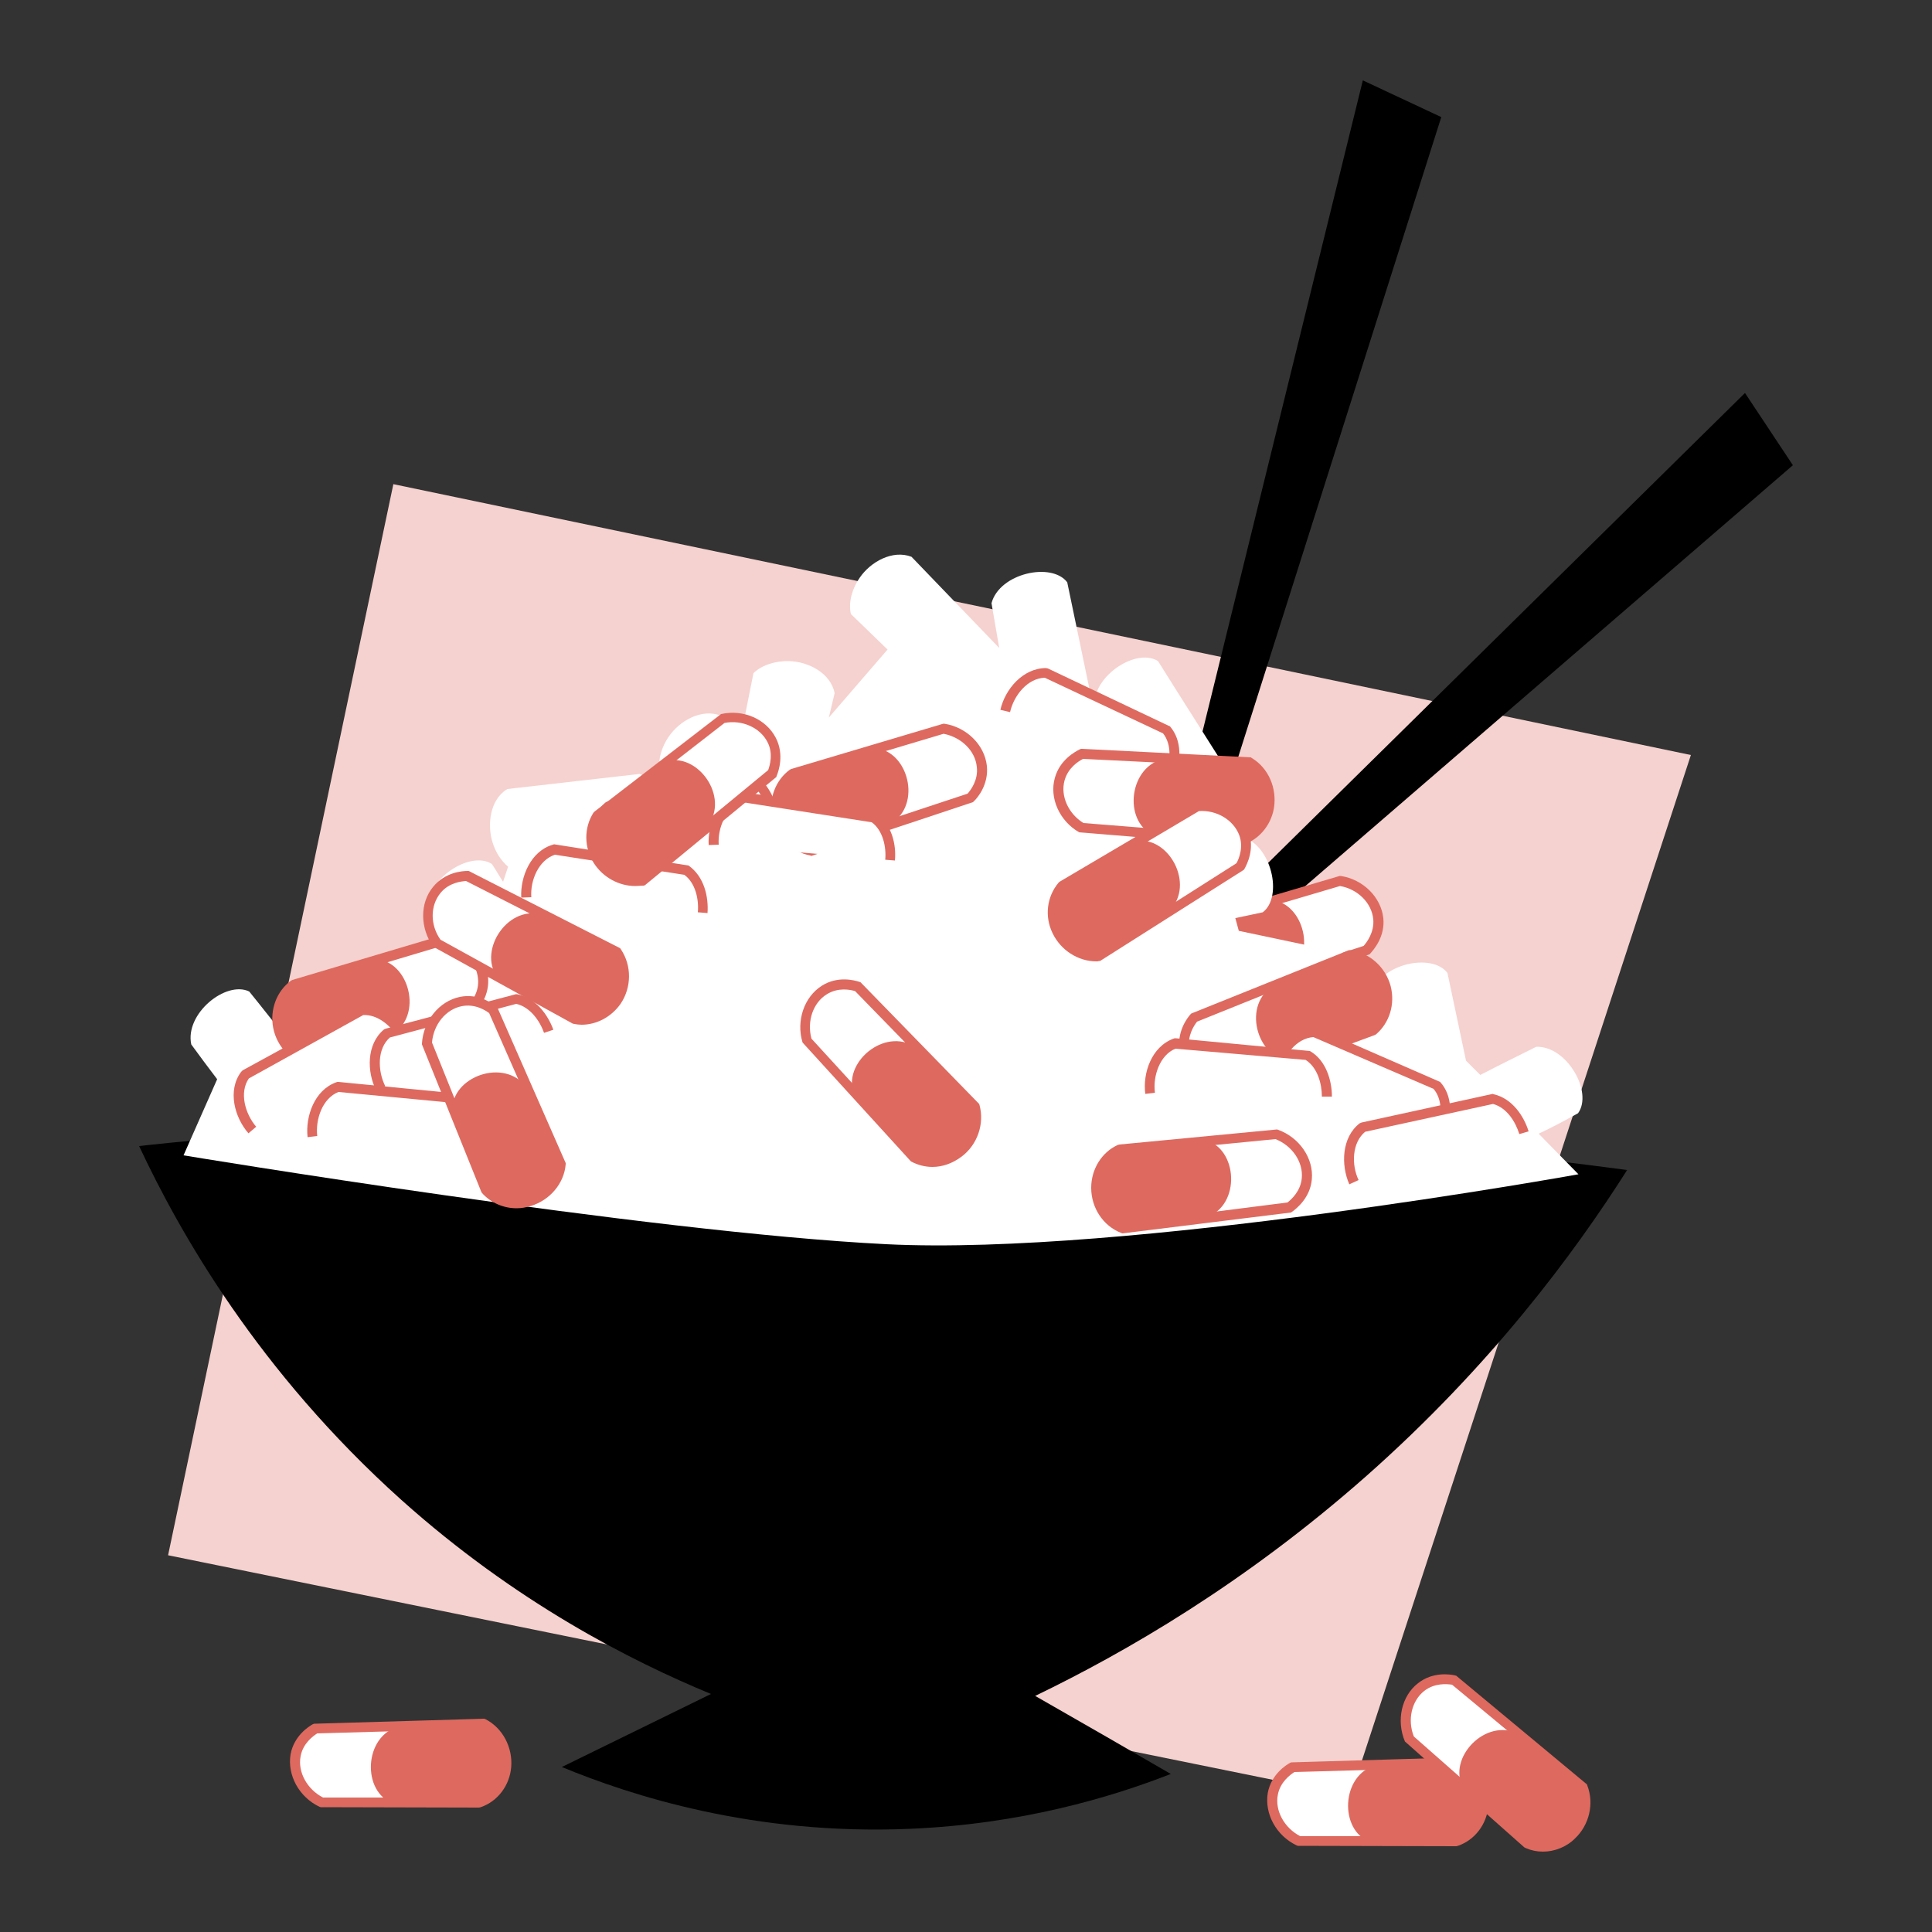 <?xml version="1.0" encoding="utf-8"?>
<!-- Generator: Adobe Illustrator 24.2.1, SVG Export Plug-In . SVG Version: 6.00 Build 0)  -->
<svg version="1.2" baseProfile="tiny" id="Layer_1" xmlns="http://www.w3.org/2000/svg" xmlns:xlink="http://www.w3.org/1999/xlink"
	 x="0px" y="0px" viewBox="0 0 500 500" overflow="visible" xml:space="preserve">
<rect x="0" y="0" width="500" height="500" fill="#333333" stroke="none"/>
<g>
	<polygon fill="#F5D2CF" points="349.5,464.7 43.5,402.5 101.8,125.3 437.6,195.4 	"/>
	<polygon points="352.7,20.8 373,30.3 272,348.6 	"/>
	<polygon points="451.6,101.7 464,120.4 211.2,338.6 	"/>
	<g>
		<g>
			<path fill="#FFFFFF" d="M353.6,246c0.5-0.5,3.5-3.6,3-8.1c-0.5-4.7-4.5-8.9-9.9-9.8c-13,3.8-26.1,7.6-39.1,11.5
				c-3.4,2.4-5,6.7-4.2,10.9c0.9,4.5,4.5,8.2,8.9,9C326.1,255,339.8,250.5,353.6,246z"/>
			<path fill="#DE695F" d="M312.4,260.8l-0.3-0.1c-4.9-0.9-8.9-5-9.9-10c-0.9-4.7,0.9-9.5,4.7-12.2l0.4-0.2l39.4-11.6l0.3,0
				c5.8,0.9,10.4,5.5,11,10.9c0.5,4.8-2.5,8.2-3.4,9.2l-0.2,0.2l-0.3,0.1L312.4,260.8z M308.2,240.7c-2.8,2.1-4.2,5.8-3.5,9.5
				c0.8,3.9,3.8,7.1,7.6,7.9l40.6-13.3c0.8-0.9,2.8-3.5,2.5-6.9c-0.4-4.2-4-7.8-8.6-8.6L308.2,240.7z"/>
		</g>
		<path fill="#DE695F" d="M312.3,259.4c6.6-2.2,13.2-4.3,19.8-6.5l0,0c9-4.3,5.8-18.6-2.5-19.9l0,0c-7.4,2.2-14.7,4.3-22.1,6.5
			c-3.4,2.4-5,6.7-4.2,10.9C304.3,255,307.9,258.6,312.3,259.4z"/>
	</g>
	<path d="M36,296.6c0,0,178.7-21.3,385.1,6.2l-206.8,69.9L36,296.6z"/>
	<path d="M36,296.6c45.1,13.8,106.9,27.7,181.2,30.1c84.7,2.7,154.9-10.6,203.9-23.9c-13.9,21.9-35.5,50.9-67.5,79.2
		c-31.6,27.9-62.5,45.7-85.7,56.9c11.7,6.7,23.4,13.4,35.1,20.2c-15.6,6.1-38.8,13-67.6,14.2c-40.3,1.7-72.1-8.6-90-16
		c12.9-6.3,25.7-12.6,38.6-18.9c-20.8-8.6-50.5-23.7-80.1-50.2C66.8,354.9,46.5,319,36,296.6z"/>
	<g>
		<path fill="#FFFFFF" d="M408.4,288.1c3.9-5.4-2.8-17.4-10.8-17.2c-4.8,2.4-9.7,4.8-14.5,7.3l-3.7-3.7c-1.6-7.6-3.2-15.1-4.8-22.7
			c-4-5.3-17.5-2.4-19.6,5.4c0.4,2.6,0.9,5.2,1.3,7.7l-6-2c2.6-4.9,2.4-12.8-2.2-16.2c-9.2-1.9-18.3-3.9-27.5-5.8l-0.9-3.3
			c2.4-0.5,4.7-1,7.1-1.5c5.3-4,2.3-17.5-5.5-19.6c-2.3,0.4-4.6,0.8-7,1.2l-1.5-5.5c0.7-0.4,1.4-0.9,2-1.5c2.5-2.1,4.4-5.4,4.5-8.6
			c-6.5-10.3-13.1-20.6-19.6-31c-5-3.2-14.7,2.4-16.3,9.4l-1.1-0.5c-2-9.8-4.1-19.5-6.1-29.3c-4-5.3-17.5-2.4-19.6,5.4
			c0.7,3.9,1.3,7.7,2,11.6c-7.6-7.9-15.1-15.7-22.7-23.6c-4.9-1.9-10.6,1.3-13.4,5.4c-1.9,2.7-3,6.3-2.3,9.4
			c3.2,3.1,6.3,6.1,9.5,9.2l-15.2,17.6c0.5-2.1,1-4.2,1.5-6.3c-1-5.2-6.8-8.2-11.8-8.3c-3.3-0.1-6.9,0.9-9.2,3.1
			c-1.1,5.5-2.2,11-3.3,16.5c-1.7-1.8-3.5-3.6-5.2-5.5c-4.9-1.9-10.6,1.3-13.4,5.4c-1.9,2.7-3,6.3-2.3,9.4c0.8,0.8,1.6,1.5,2.4,2.3
			l-3.4,1.2c-1.1-1.5-2.6-2.6-4.3-3.2c-11.4,1.3-22.8,2.6-34.2,3.9c-4.5,2.7-5.3,9.2-3.8,13.9c0.7,2.3,2.1,4.6,4,6.2l-1.3,3.9
			c-1-1.5-1.9-3.1-2.9-4.6c-5.6-3.6-17.2,3.9-16.5,11.9c3.6,6.2,7.2,12.4,10.8,18.6l-1.7,5c-1.1-2.6-3.1-5-5.5-6.1
			c-12.1,1.8-24.2,3.5-36.2,5.3c-2.6,1.7-3.5,5.7-3,9.7l-1.5,0.1c-3.1-3.8-6.1-7.7-9.2-11.5c-6-2.9-16.7,5.7-15,13.7
			c2.2,3,4.4,6,6.7,9l-8.7,19.7c0,0,119.8,19.9,181.9,23c62.1,3.1,179.1-18.1,179.1-18.1l-10.3-10.5
			C401.6,291.8,405,290,408.4,288.1z"/>
	</g>
	<g>
		<g>
			<path fill="#FFFFFF" d="M251.1,206.5c0.5-0.5,3.5-3.7,3-8.2c-0.5-4.7-4.6-8.9-10-9.7c-13,3.9-26,7.8-39,11.6
				c-3.3,2.4-5,6.7-4.1,10.9c0.9,4.5,4.5,8.2,8.9,9C223.6,215.6,237.4,211.1,251.1,206.5z"/>
			<path fill="#DE695F" d="M210,221.5l-0.3-0.1c-4.9-0.9-8.9-4.9-9.9-10c-0.9-4.7,0.9-9.5,4.6-12.2l0.4-0.2l39.3-11.7l0.3,0
				c5.8,0.9,10.4,5.5,11,10.9c0.5,4.8-2.4,8.3-3.4,9.2l-0.2,0.2L210,221.5z M205.7,201.4c-2.8,2.1-4.2,5.8-3.4,9.5
				c0.8,3.9,3.8,7.1,7.6,7.9l40.5-13.4c0.8-0.9,2.8-3.5,2.4-6.9c-0.4-4.2-4-7.7-8.6-8.6L205.7,201.4z"/>
		</g>
		<path fill="#DE695F" d="M209.9,220.2c6.6-2.2,13.2-4.4,19.8-6.6l0,0c9-4.3,5.8-18.6-2.6-19.9l0,0c-7.4,2.2-14.7,4.4-22.1,6.6
			c-3.3,2.4-5,6.7-4.1,10.9C201.9,215.7,205.5,219.4,209.9,220.2z"/>
	</g>
	<g>
		<g>
			<path fill="#FFFFFF" d="M122,261.2c0.5-0.5,3.5-3.7,3-8.2c-0.5-4.7-4.6-8.9-10-9.7c-13,3.9-26,7.8-39,11.6
				c-3.3,2.4-5,6.7-4.1,10.9c0.9,4.5,4.5,8.2,8.9,9C94.5,270.3,108.2,265.7,122,261.2z"/>
			<path fill="#DE695F" d="M80.9,276.1l-0.3-0.1c-4.9-0.9-8.9-4.9-9.9-10c-0.9-4.7,0.9-9.5,4.6-12.2l0.4-0.2l39.3-11.7l0.3,0
				c5.8,0.9,10.4,5.5,11,10.9c0.5,4.8-2.4,8.3-3.4,9.2l-0.2,0.2L80.9,276.1z M76.6,256.1c-2.8,2.1-4.2,5.8-3.4,9.5
				c0.8,3.9,3.8,7.1,7.6,7.9l40.5-13.4c0.8-0.9,2.8-3.5,2.4-6.9c-0.4-4.2-4-7.7-8.6-8.6L76.6,256.1z"/>
		</g>
		<path fill="#DE695F" d="M80.8,274.8c6.6-2.2,13.2-4.4,19.8-6.6l0,0c9-4.3,5.8-18.6-2.6-19.9l0,0c-7.4,2.2-14.7,4.4-22.1,6.6
			c-3.3,2.4-5,6.7-4.1,10.9C72.8,270.4,76.4,274,80.8,274.8z"/>
	</g>
	<g>
		<g>
			<path fill="#FFFFFF" d="M309.1,263.3c-0.4,0.5-3.3,3.9-2.5,8.3c0.8,4.6,5.1,8.6,10.5,9.1c12.7-4.7,25.5-9.4,38.2-14.1
				c3.2-2.6,4.5-7,3.4-11.2c-1.2-4.5-5-7.9-9.5-8.4C335.9,252.5,322.5,257.9,309.1,263.3z"/>
			<path fill="#DE695F" d="M317.3,282.1l-0.3,0c-5.9-0.5-10.8-4.8-11.7-10.2c-0.8-4.8,1.9-8.4,2.8-9.4l0.2-0.2l40.8-16.4l0.3,0
				c5,0.6,9.2,4.4,10.5,9.3c1.2,4.7-0.3,9.5-3.8,12.5l-0.4,0.2L317.3,282.1z M309.8,264.4c-0.8,1-2.6,3.7-2,7.1
				c0.7,4.1,4.5,7.5,9.1,8l37.7-13.9c2.7-2.3,3.8-6.1,2.8-9.7c-1-3.9-4.3-6.8-8.1-7.4L309.8,264.4z"/>
		</g>
		<path fill="#DE695F" d="M349.3,247.1c-6.5,2.6-12.9,5.2-19.4,7.8l0,0c-8.7,4.9-4.6,18.9,3.8,19.7l0,0c7.2-2.6,14.4-5.3,21.6-7.9
			c3.2-2.6,4.5-7,3.4-11.2C357.6,251.1,353.8,247.7,349.3,247.1z"/>
	</g>
	<g>
		<g>
			<path fill="#FFFFFF" d="M373.2,292.5c1.4-4,1.3-8.8-1.4-11.8c-10.5-4.6-21.1-9.1-31.6-13.7c-5.3,0.1-9.2,5.3-10.2,10.2"/>
			<path fill="#DE695F" d="M374.4,292.9l-2.4-0.8c1.1-3.1,1.4-7.5-1-10.3l-31.1-13.4c-4.4,0.3-7.8,4.8-8.7,9.2l-2.5-0.5
				c1.1-5.3,5.4-11.1,11.4-11.2l0.3,0l32.3,14.1C376,283.6,375.7,289,374.4,292.9z"/>
		</g>
		<g>
			<path fill="#FFFFFF" d="M343.4,283.8c0-4.3-1.6-8.7-5.1-10.7c-11.4-1-22.9-1.9-34.3-2.9c-5,1.8-7.1,8-6.4,12.9"/>
			<path fill="#DE695F" d="M344.7,283.8l-2.6,0c0-3.3-1.1-7.5-4.2-9.5l-33.7-2.9c-4,1.6-5.9,7.1-5.3,11.4l-2.5,0.3
				c-0.7-5.4,1.6-12.2,7.3-14.3l0.3-0.1l0.3,0L339,272C343.2,274.4,344.7,279.7,344.7,283.8z"/>
		</g>
		<g>
			<path fill="#FFFFFF" d="M103.7,267.6c-2.3-3.6-6.2-6.3-10.2-6.1c-10,5.6-20.1,11.1-30.1,16.7c-3.1,4.3-1.4,10.6,1.8,14.3"/>
			<path fill="#DE695F" d="M64.3,293.3c-3.6-4.1-5.5-11.1-1.9-15.9l0.4-0.4l30.7-16.8c4.9-0.3,9.1,3.2,11.4,6.6l-2.1,1.4
				c-1.8-2.8-5.1-5.7-8.8-5.5l-29.6,16.4c-2.5,3.6-1,9.1,1.9,12.5L64.3,293.3z"/>
		</g>
		<g>
			<path fill="#FFFFFF" d="M142,266.9c-1.4-4-4.4-7.7-8.4-8.4c-11.1,3-22.2,5.9-33.3,8.9c-4.1,3.4-3.9,9.9-1.7,14.3"/>
			<path fill="#DE695F" d="M97.4,282.3c-2.5-4.9-2.6-12.1,2-15.9l0.5-0.2l33.6-8.9l0.3,0c4.8,0.9,8,5.3,9.4,9.2l-2.4,0.8
				c-1.1-3.1-3.6-6.7-7.2-7.5l-32.7,8.7c-3.3,2.9-3.2,8.6-1.2,12.6L97.4,282.3z"/>
		</g>
		<g>
			<path fill="#FFFFFF" d="M199.4,208.1c-1.4-4-4.4-7.7-8.4-8.4c-11.1,3-22.2,5.9-33.3,8.9c-4.1,3.4-3.9,9.9-1.7,14.3"/>
			<path fill="#DE695F" d="M154.8,223.5c-2.5-4.9-2.6-12.1,2-15.9l0.5-0.2l33.6-8.9l0.3,0c4.8,0.9,8,5.3,9.4,9.2l-2.4,0.8
				c-1.1-3.1-3.6-6.7-7.2-7.5l-32.7,8.7c-3.3,2.9-3.2,8.6-1.2,12.6L154.8,223.5z"/>
		</g>
		<g>
			<path fill="#FFFFFF" d="M181.8,236.2c0.3-4.2-1-8.8-4.3-11c-11.3-1.8-22.7-3.5-34-5.3c-5.1,1.4-7.6,7.5-7.3,12.4"/>
			<path fill="#DE695F" d="M183.1,236.3l-2.5-0.2c0.3-3.3-0.6-7.6-3.5-9.7l-33.5-5.2c-4.2,1.4-6.4,6.6-6.1,11l-2.6,0.1
				c-0.3-5.4,2.5-12.1,8.2-13.7l0.3-0.1l34.8,5.5C182.3,226.9,183.4,232.2,183.1,236.3z"/>
		</g>
		<g>
			<path fill="#FFFFFF" d="M126.7,295.3c0.1-4.3-1.5-8.7-5-10.8c-11.4-1.1-22.9-2.2-34.3-3.2c-5,1.7-7.1,7.9-6.6,12.8"/>
			<path fill="#DE695F" d="M128,295.3l-2.6,0c0.1-3.3-1-7.5-4.1-9.5l-33.7-3.2c-4.1,1.6-6,7-5.5,11.4l-2.5,0.3
				c-0.6-5.4,1.8-12.2,7.4-14.2l0.3-0.1l0.3,0l34.8,3.4C126.6,285.9,128,291.2,128,295.3z"/>
		</g>
		<g>
			<path fill="#FFFFFF" d="M394.4,293.1c-1.2-4.1-4.1-7.9-8-8.7c-11.2,2.4-22.4,4.9-33.7,7.3c-4.2,3.2-4.4,9.7-2.3,14.2"/>
			<path fill="#DE695F" d="M349.2,306.5c-2.2-5-2-12.2,2.7-15.8l0.5-0.2l33.9-7.4l0.3,0.1c4.8,1.1,7.8,5.7,9,9.6l-2.4,0.7
				c-1-3.2-3.2-6.8-6.8-7.8l-33.1,7.2c-3.4,2.8-3.6,8.5-1.7,12.5L349.2,306.5z"/>
		</g>
		<g>
			<path fill="#FFFFFF" d="M302.9,200.5c1.5-4,1.5-8.7-1-11.8c-10.4-4.9-20.8-9.8-31.2-14.7c-5.3-0.1-9.4,5-10.5,9.8"/>
			<path fill="#DE695F" d="M304.1,201l-2.4-0.9c1.2-3.1,1.6-7.4-0.7-10.3l-30.6-14.4c-4.4,0.1-8,4.5-9,8.9l-2.5-0.6
				c1.2-5.3,5.8-10.8,11.8-10.8l0.5,0.1l31.6,15C306,191.7,305.6,197.1,304.1,201z"/>
		</g>
		<g>
			<path fill="#FFFFFF" d="M230.4,222.6c0.3-4.2-1-8.8-4.3-11c-11.3-1.8-22.7-3.5-34-5.3c-5.1,1.4-7.6,7.5-7.3,12.4"/>
			<path fill="#DE695F" d="M231.6,222.7l-2.5-0.2c0.3-3.3-0.6-7.6-3.5-9.7l-33.5-5.2c-4.2,1.4-6.4,6.6-6.1,11l-2.6,0.1
				c-0.3-5.4,2.5-12.1,8.2-13.7l0.3-0.1l34.8,5.5C230.8,213.3,232,218.6,231.6,222.7z"/>
		</g>
	</g>
	<g>
		<g>
			<path fill="#FFFFFF" d="M280,195.1c-0.6,0.3-4.6,2.1-5.8,6.5c-1.2,4.6,1,10,5.8,12.7c13.5,1.1,27.1,2.2,40.6,3.3
				c4-1,7-4.5,7.8-8.7c0.8-4.6-1.2-9.2-5.1-11.6C308.9,196.5,294.4,195.8,280,195.1z"/>
			<path fill="#DE695F" d="M320.7,218.8l-41.4-3.4c-5.1-2.9-7.8-8.9-6.3-14.1c1.3-4.7,5.3-6.8,6.5-7.4l0.3-0.1l0.3,0l43.6,2.2
				l0.3,0.2c4.3,2.6,6.5,7.8,5.7,12.9c-0.8,4.7-4.2,8.6-8.7,9.7L320.7,218.8z M280.4,213l40.1,3.2c3.4-1,6-3.9,6.6-7.6
				c0.7-4-1-8-4.2-10.1l-42.6-2.1c-1.2,0.6-3.9,2.3-4.8,5.6C274.4,206,276.5,210.6,280.4,213z"/>
		</g>
		<path fill="#DE695F" d="M323.3,197.2c-6.9-0.3-13.9-0.7-20.8-1l0,0c-9.9,0.8-12.1,15.2-4.8,19.5l0,0c7.6,0.6,15.3,1.2,22.9,1.8
			c4-1,7-4.5,7.8-8.7C329.2,204.3,327.2,199.6,323.3,197.2z"/>
	</g>
	<g>
		<g>
			<path fill="#FFFFFF" d="M221.9,255.4c-0.6-0.2-4.8-1.5-8.7,0.9c-4,2.5-6,8-4.4,13.2c9.2,10,18.3,20,27.5,30
				c3.6,2,8.2,1.5,11.6-1.1c3.7-2.8,5.4-7.6,4.2-11.9C242.1,276.1,232,265.8,221.9,255.4z"/>
			<path fill="#DE695F" d="M241.3,302c-1.9,0-3.8-0.5-5.5-1.4l-0.3-0.3l-27.8-30.5c-1.7-5.6,0.4-11.8,5-14.7c4.1-2.6,8.5-1.4,9.7-1
				l0.3,0.1l30.7,31.5l0.1,0.3c1.3,4.8-0.5,10.2-4.6,13.3C246.5,301.1,243.9,302,241.3,302z M237.2,298.5c3.2,1.6,7.1,1.2,10.1-1.1
				c3.2-2.4,4.7-6.5,3.8-10.3l-29.8-30.6c-1.3-0.4-4.4-1-7.3,0.8c-3.6,2.2-5.2,7-4,11.5L237.2,298.5z"/>
		</g>
		<path fill="#DE695F" d="M252.2,286.5c-4.9-5-9.7-10-14.6-15l0,0c-7.8-6.2-19.2,2.9-16.8,11l0,0c5.2,5.7,10.4,11.3,15.6,17
			c3.6,2,8.2,1.5,11.6-1.1C251.7,295.6,253.4,290.8,252.2,286.5z"/>
	</g>
	<g>
		<g>
			<path fill="#FFFFFF" d="M334.6,457.3c-0.6,0.3-4.4,2.5-5.2,7c-0.9,4.6,1.8,9.8,6.8,12.2c13.6,0,27.2,0,40.7,0
				c3.9-1.3,6.7-5,7.1-9.3c0.4-4.6-2-9.1-6-11.2C363.5,456.4,349.1,456.9,334.6,457.3z"/>
			<path fill="#DE695F" d="M335.9,477.7l-0.3-0.1c-5.3-2.5-8.4-8.2-7.5-13.6c0.9-4.8,4.7-7.2,5.8-7.8l0.3-0.1l44-1.3l0.3,0.1
				c4.5,2.3,7.2,7.3,6.7,12.4c-0.4,4.8-3.5,8.9-7.9,10.4l-0.4,0.1L335.9,477.7z M335,458.6c-1.1,0.7-3.7,2.6-4.3,5.9
				c-0.8,4.1,1.7,8.6,5.8,10.7l40.2,0c3.3-1.2,5.7-4.4,6-8.1c0.4-4-1.6-7.9-5-9.7L335,458.6z"/>
		</g>
		<path fill="#DE695F" d="M378,456c-7,0.2-13.9,0.4-20.9,0.6l0,0c-9.8,1.6-10.8,16.2-3.2,19.8l0,0c7.7,0,15.3,0,23,0
			c3.9-1.3,6.7-5,7.1-9.3C384.4,462.5,382,458,378,456z"/>
	</g>
	<g>
		<g>
			<path fill="#FFFFFF" d="M81.7,447.3c-0.6,0.3-4.4,2.5-5.2,7c-0.9,4.6,1.8,9.8,6.8,12.2c13.6,0,27.2,0,40.7,0
				c3.9-1.3,6.7-5,7.1-9.3c0.4-4.6-2-9.1-6-11.2C110.6,446.4,96.2,446.8,81.7,447.3z"/>
			<path fill="#DE695F" d="M83,467.7l-0.3-0.1c-5.3-2.5-8.4-8.2-7.5-13.6c0.9-4.8,4.7-7.2,5.8-7.8l0.3-0.1l44-1.3l0.3,0.1
				c4.5,2.3,7.1,7.3,6.7,12.4c-0.4,4.8-3.5,8.9-7.9,10.4l-0.4,0.1L83,467.7z M82.1,448.6c-1.1,0.7-3.7,2.6-4.3,5.9
				c-0.8,4.1,1.7,8.6,5.8,10.7l40.2,0c3.3-1.2,5.7-4.4,6-8.1c0.4-4-1.6-7.9-5-9.7L82.1,448.6z"/>
		</g>
		<path fill="#DE695F" d="M125.1,446c-7,0.2-13.9,0.4-20.9,0.6l0,0c-9.8,1.6-10.8,16.2-3.2,19.8l0,0c7.7,0,15.3,0,23,0
			c3.9-1.3,6.7-5,7.1-9.3C131.5,452.5,129.1,448,125.1,446z"/>
	</g>
	<g>
		<g>
			<path fill="#FFFFFF" d="M127.6,261.5c-0.5-0.4-4-3.1-8.4-2.2c-4.6,0.9-8.4,5.4-8.8,10.8c5.1,12.6,10.2,25.2,15.2,37.8
				c2.7,3.1,7.1,4.3,11.3,3.1c4.4-1.3,7.7-5.2,8.1-9.7C139.3,287.9,133.4,274.7,127.6,261.5z"/>
			<path fill="#DE695F" d="M133.7,312.7c-3.4,0-6.7-1.4-9-4l-0.2-0.4l-15.3-38l0-0.3c0.4-5.9,4.5-10.9,9.8-12c4.8-1,8.4,1.7,9.5,2.5
				l0.2,0.2l17.7,40.3l0,0.3c-0.4,5-4.1,9.3-9,10.8C136.1,312.5,134.9,312.7,133.7,312.7z M126.8,307.1c2.4,2.6,6.2,3.6,9.8,2.5
				c3.8-1.2,6.7-4.5,7.2-8.3l-17.2-39.1c-0.9-0.7-3.7-2.5-7.1-1.8c-4.1,0.8-7.3,4.7-7.7,9.4L126.8,307.1z"/>
		</g>
		<path fill="#DE695F" d="M145.1,301.2c-2.8-6.4-5.6-12.7-8.4-19.1l0,0c-5.2-8.5-19-4-19.6,4.4l0,0c2.9,7.1,5.7,14.2,8.6,21.3
			c2.7,3.1,7.1,4.3,11.3,3.1C141.4,309.6,144.7,305.7,145.1,301.2z"/>
	</g>
	<g>
		<g>
			<path fill="#FFFFFF" d="M333.7,312.4c0.6-0.4,4.1-2.9,4.5-7.4c0.4-4.7-2.8-9.6-7.9-11.5c-13.5,1.3-27,2.6-40.5,3.9
				c-3.7,1.7-6.2,5.6-6.1,9.9c0,4.6,2.8,8.9,7,10.5C305,316.1,319.4,314.2,333.7,312.4z"/>
			<path fill="#DE695F" d="M290.5,319.2l-0.3-0.1c-4.7-1.8-7.8-6.5-7.8-11.7c0-4.8,2.7-9.2,6.9-11.1l0.4-0.1l40.8-3.9l0.3,0.1
				c5.5,2,9.2,7.4,8.7,12.8c-0.4,4.8-4,7.6-5.1,8.4l-0.3,0.2L290.5,319.2z M290.1,298.7c-3.2,1.6-5.2,4.9-5.2,8.7
				c0,4,2.4,7.7,5.9,9.2l42.4-5.4c1-0.8,3.4-2.9,3.7-6.3c0.4-4.2-2.5-8.4-6.8-10.1L290.1,298.7z"/>
		</g>
		<path fill="#DE695F" d="M290.7,317.9c6.9-0.9,13.8-1.8,20.7-2.6l0,0c9.6-2.5,9.2-17.1,1.3-20l0,0c-7.6,0.7-15.3,1.5-22.9,2.2
			c-3.7,1.7-6.2,5.6-6.1,9.9C283.7,312,286.5,316.2,290.7,317.9z"/>
	</g>
	<g>
		<g>
			<path fill="#FFFFFF" d="M376.4,434.8c-0.7-0.1-4.9-1-8.5,1.8c-3.7,2.9-5.1,8.6-3,13.6c10.2,9,20.4,18,30.5,27
				c3.8,1.6,8.3,0.7,11.4-2.3c3.4-3.2,4.5-8.1,2.9-12.3C398.6,453.3,387.5,444,376.4,434.8z"/>
			<path fill="#DE695F" d="M399.3,479.2c-1.5,0-3-0.3-4.4-0.9l-0.4-0.2l-30.9-27.4c-2.3-5.4-0.9-11.8,3.4-15.1c3.8-3,8.3-2.3,9.6-2
				l0.3,0.1l33.8,28.1l0.1,0.3c1.8,4.7,0.5,10.2-3.2,13.7C405.4,478,402.3,479.2,399.3,479.2z M396.1,476c3.3,1.3,7.2,0.5,9.9-2.1
				c2.9-2.8,4-7,2.7-10.6L375.8,436c-1.3-0.2-4.5-0.5-7.2,1.6c-3.3,2.6-4.4,7.5-2.7,11.8L396.1,476z"/>
		</g>
		<path fill="#DE695F" d="M409.8,462.5c-5.3-4.4-10.7-8.9-16-13.3l0,0c-8.4-5.3-18.8,4.9-15.5,12.7l0,0c5.7,5.1,11.5,10.2,17.2,15.2
			c3.8,1.6,8.3,0.7,11.4-2.3C410.2,471.7,411.4,466.7,409.8,462.5z"/>
	</g>
	<g>
		<g>
			<path fill="#FFFFFF" d="M120.9,226.7c-0.7,0-5,0.1-7.9,3.6c-3,3.7-3.1,9.5,0.1,13.9c11.9,6.5,23.8,13,35.7,19.6
				c4.1,0.7,8.3-1.2,10.7-4.8c2.6-3.8,2.6-8.9,0.1-12.7C146.7,239.8,133.8,233.3,120.9,226.7z"/>
			<path fill="#DE695F" d="M150.5,265.2c-0.6,0-1.3-0.1-1.9-0.2l-0.4-0.1L112.1,245c-3.4-4.8-3.5-11.3,0-15.5
				c3.1-3.8,7.6-4.1,8.9-4.1h0.3l39.2,20l0.2,0.3c2.8,4.2,2.8,9.8-0.1,14.1C158.2,263.2,154.4,265.2,150.5,265.2z M149.2,262.6
				c3.5,0.5,7.1-1.1,9.2-4.2c2.2-3.3,2.3-7.7,0.3-11L120.6,228c-1.2,0.1-4.4,0.4-6.6,3.1c-2.7,3.3-2.7,8.3,0,12.1L149.2,262.6z"/>
		</g>
		<path fill="#DE695F" d="M159.6,246.4c-6.2-3.2-12.4-6.3-18.6-9.5l0,0c-9.4-3.3-17.3,9-12.4,15.8l0,0c6.7,3.7,13.5,7.4,20.2,11.1
			c4.1,0.7,8.3-1.2,10.7-4.8C162.1,255.2,162.1,250.1,159.6,246.4z"/>
	</g>
	<g>
		<g>
			<path fill="#FFFFFF" d="M199.9,200.2c0.3-0.6,1.9-4.7-0.1-8.7c-2.2-4.2-7.5-6.7-12.8-5.5c-10.7,8.3-21.5,16.6-32.2,24.9
				c-2.3,3.5-2.2,8,0.1,11.7c2.5,3.9,7.1,6,11.6,5.1C177.5,218.6,188.7,209.4,199.9,200.2z"/>
			<path fill="#DE695F" d="M164.4,229.3c-4.2,0-8.3-2.2-10.7-5.9c-2.6-4.1-2.6-9.2-0.1-13.1l0.3-0.3l32.7-25.2
				c5.8-1.3,11.7,1.3,14.2,6.2c2.2,4.3,0.7,8.6,0.2,9.8l-0.1,0.3l-34,28l-0.3,0.1C165.9,229.2,165.2,229.3,164.4,229.3z
				 M155.7,211.8c-1.9,3-1.8,7,0.2,10.1c2.2,3.4,6.1,5.2,9.9,4.6l33-27.2c0.4-1.1,1.4-4.3-0.2-7.3c-1.9-3.7-6.6-5.8-11.1-4.9
				L155.7,211.8z"/>
		</g>
		<path fill="#DE695F" d="M166.4,227.8c5.4-4.4,10.7-8.8,16.1-13.3l0,0c6.8-7.3-1.3-19.4-9.6-17.6l0,0c-6.1,4.7-12.1,9.4-18.2,14.1
			c-2.3,3.5-2.2,8,0.1,11.7C157.3,226.5,162,228.6,166.4,227.8z"/>
	</g>
	<g>
		<g>
			<path fill="#FFFFFF" d="M321,224.3c0.3-0.6,2.5-4.4,0.9-8.6c-1.6-4.4-6.6-7.5-12-7c-11.7,6.9-23.3,13.9-35,20.8
				c-2.7,3.1-3.2,7.7-1.3,11.6c2,4.2,6.4,6.8,10.8,6.5C296.6,239.8,308.8,232,321,224.3z"/>
			<path fill="#DE695F" d="M283.7,248.8c-4.7,0-9.2-2.9-11.3-7.3c-2.1-4.3-1.5-9.4,1.5-13l0.3-0.3l35.6-21
				c5.9-0.5,11.5,2.8,13.3,7.9c1.7,4.6-0.4,8.6-1,9.7l-0.2,0.3l-0.3,0.2l-36.9,23.4l-0.3,0C284.2,248.8,284,248.8,283.7,248.8z
				 M275.7,230.4c-2.2,2.8-2.6,6.7-1,10.1c1.7,3.6,5.5,5.9,9.3,5.8l36-22.9c0.6-1.1,1.9-4.1,0.7-7.3c-1.5-3.9-5.8-6.5-10.4-6.2
				L275.7,230.4z"/>
		</g>
		<path fill="#DE695F" d="M284.4,247.5c5.9-3.7,11.7-7.5,17.6-11.2l0,0c7.6-6.4,1.1-19.4-7.3-18.7l0,0c-6.6,3.9-13.2,7.8-19.8,11.8
			c-2.7,3.1-3.2,7.7-1.3,11.6C275.5,245.2,279.9,247.8,284.4,247.5z"/>
	</g>
</g>
</svg>

